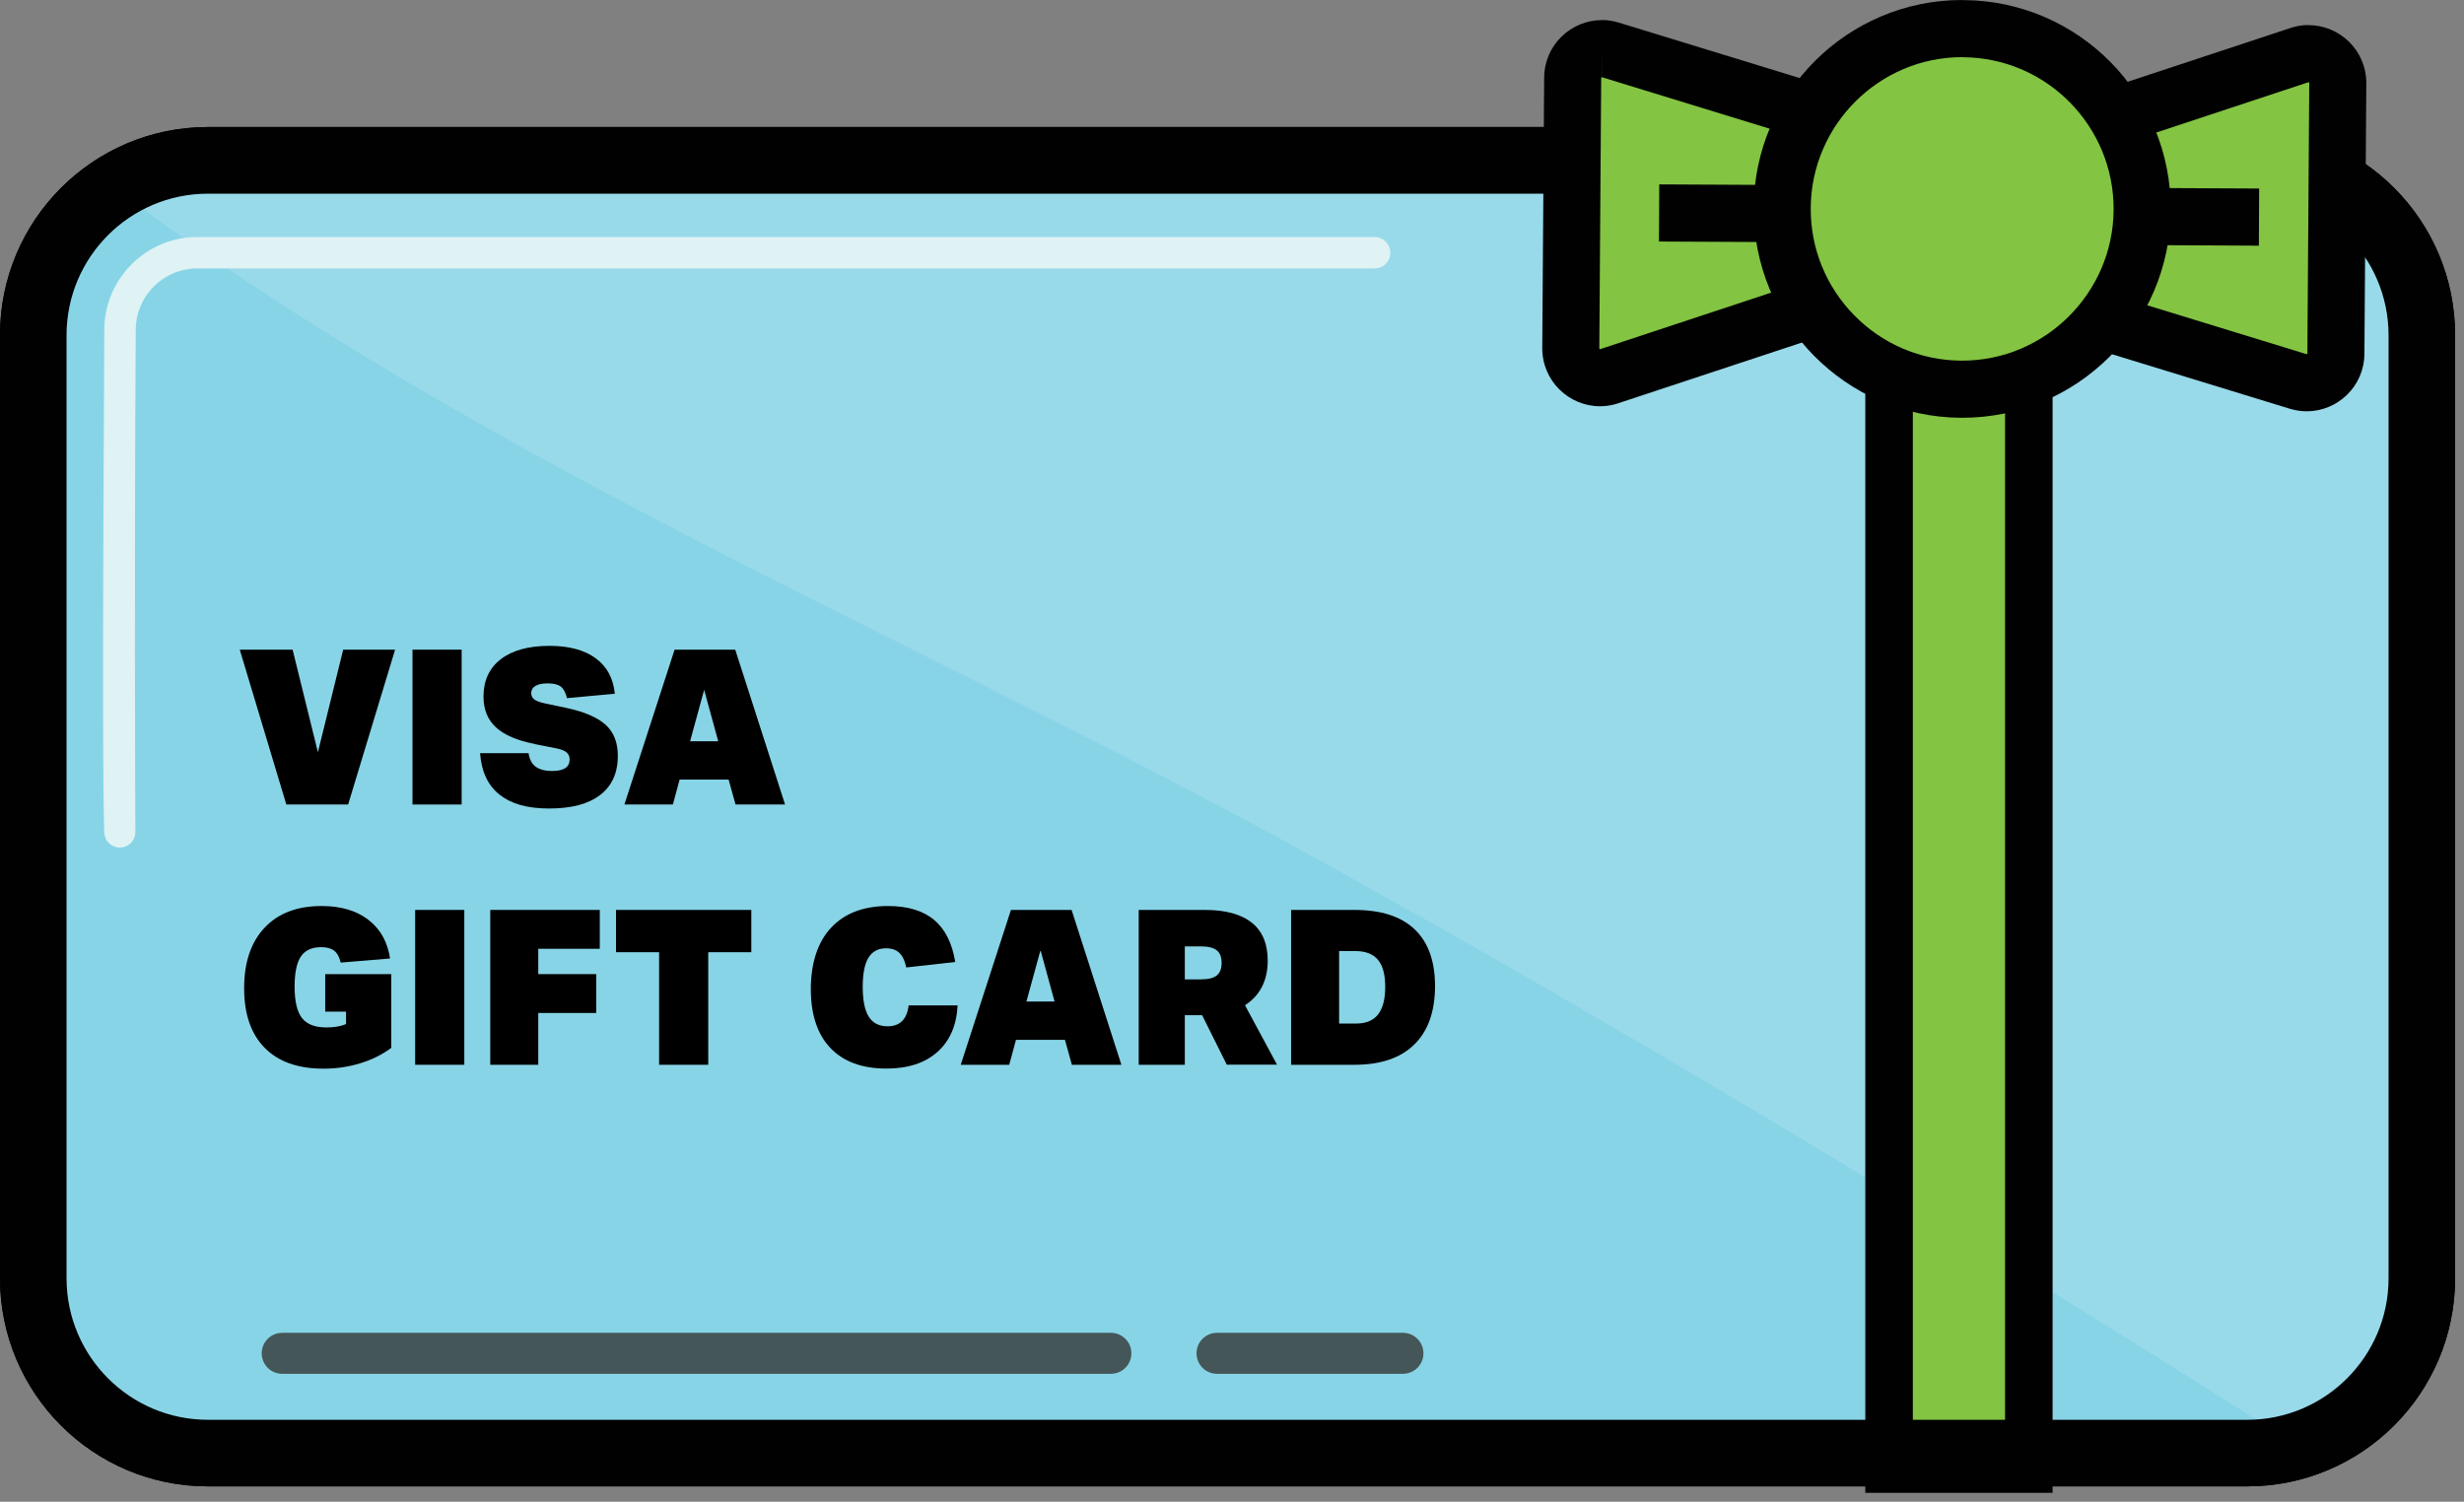 <svg width="274" height="167" viewBox="0 0 274 167" fill="none" xmlns="http://www.w3.org/2000/svg">
<rect x="0" y="0" width="274" height="167" fill="#808080" stroke="none"/>
<path d="M23.109 16.785H249.901C261.191 16.785 270.367 25.967 270.367 37.288V142.151C270.367 153.461 261.202 162.653 249.901 162.653H23.099C11.808 162.653 2.643 153.472 2.643 142.161V37.288C2.643 25.977 11.808 16.785 23.109 16.785Z" fill="#88D4E7"/>
<path d="M249.901 19.433C259.722 19.433 267.725 27.439 267.725 37.288V142.151C267.725 151.989 259.733 160.006 249.901 160.006H23.109C13.289 160.006 5.286 152 5.286 142.151V37.277C5.286 27.439 13.278 19.422 23.109 19.422H249.901M249.901 14.127H23.109C10.339 14.137 0 24.495 0 37.277V142.14C0 154.922 10.339 165.29 23.109 165.29H249.901C262.661 165.29 273.011 154.933 273.011 142.14V37.277C273.011 24.495 262.672 14.127 249.901 14.127Z" fill="#010101"/>
<g style="mix-blend-mode:screen" opacity="0.19">
<path d="M266.509 147.055V32.343C266.509 24.316 260.008 17.803 251.995 17.803H21.302C18.014 17.803 14.991 18.893 12.549 20.747C54.645 52.485 104.268 71.706 151.29 98.203C187.889 118.61 221.971 139.557 255.97 161.045C262.048 159.308 266.488 153.706 266.488 147.066L266.509 147.055Z" fill="#DFF2F4"/>
</g>
<path d="M31.841 89.466L26.661 72.246H32.539L35.351 83.652L38.163 72.246H43.935L38.713 89.466H31.831H31.841Z" fill="black"/>
<path d="M45.87 89.466V72.246H51.336V89.466H45.87Z" fill="black"/>
<path d="M59.496 82.741C57.519 82.359 56.071 81.735 55.151 80.887C54.231 80.04 53.766 78.897 53.766 77.467C53.766 75.677 54.411 74.29 55.69 73.305C56.969 72.32 58.777 71.822 61.103 71.822C63.281 71.822 65.004 72.288 66.251 73.21C67.499 74.131 68.207 75.444 68.366 77.149L63.048 77.636C62.9 77.022 62.678 76.598 62.361 76.355C62.044 76.111 61.568 75.995 60.923 75.995C60.278 75.995 59.855 76.09 59.538 76.281C59.221 76.471 59.073 76.747 59.073 77.096C59.073 77.382 59.19 77.615 59.433 77.795C59.676 77.975 60.078 78.113 60.638 78.229L62.953 78.716C64.993 79.151 66.463 79.786 67.361 80.612C68.26 81.438 68.704 82.582 68.704 84.054C68.704 85.95 68.049 87.4 66.738 88.406C65.427 89.412 63.545 89.91 61.071 89.91C58.597 89.91 56.843 89.391 55.542 88.364C54.253 87.337 53.534 85.801 53.386 83.757H58.777C58.872 84.435 59.137 84.933 59.559 85.251C59.982 85.568 60.596 85.738 61.399 85.738C62.699 85.738 63.344 85.314 63.344 84.456C63.344 84.117 63.228 83.853 62.995 83.662C62.763 83.471 62.361 83.312 61.801 83.207L59.464 82.751L59.496 82.741Z" fill="black"/>
<path d="M81.792 89.466L81.02 86.691H75.576L74.825 89.466H69.434L75.015 72.246H81.76L87.299 89.466H81.792ZM78.303 76.715L76.739 82.434H79.868L78.303 76.715Z" fill="black"/>
<path d="M38.48 112.498H36.165V108.326H43.512V116.523C42.529 117.264 41.387 117.836 40.077 118.238C38.766 118.641 37.402 118.842 35.975 118.842C33.131 118.842 30.953 118.069 29.431 116.523C27.909 114.976 27.148 112.774 27.148 109.893C27.148 107.013 27.909 104.778 29.42 103.168C30.932 101.559 33.046 100.754 35.763 100.754C37.899 100.754 39.633 101.262 40.965 102.289C42.297 103.317 43.1 104.746 43.375 106.589L37.888 107.044C37.74 106.43 37.508 105.996 37.169 105.731C36.831 105.467 36.355 105.329 35.721 105.329C34.674 105.329 33.924 105.678 33.459 106.367C32.993 107.055 32.761 108.178 32.761 109.724C32.761 111.344 33.036 112.509 33.575 113.208C34.125 113.907 35.023 114.256 36.292 114.256C37.19 114.256 37.92 114.129 38.48 113.875V112.498Z" fill="black"/>
<path d="M46.166 118.409V101.189H51.632V118.409H46.166Z" fill="black"/>
<path d="M59.856 112.648V118.409H54.518V101.189H66.696V105.51H59.856V108.327H66.305V112.648H59.856Z" fill="black"/>
<path d="M73.292 118.409V105.891H68.503V101.189H83.546V105.891H78.757V118.409H73.292Z" fill="black"/>
<path d="M106.487 111.821C106.37 114.034 105.62 115.76 104.235 116.989C102.85 118.217 100.958 118.831 98.569 118.831C95.873 118.831 93.801 118.069 92.342 116.544C90.894 115.019 90.164 112.827 90.164 109.988C90.164 107.15 90.915 104.768 92.416 103.168C93.917 101.559 96.031 100.754 98.759 100.754C100.936 100.754 102.649 101.273 103.875 102.3C105.102 103.327 105.884 104.884 106.222 106.981L100.778 107.585C100.619 106.843 100.366 106.303 100.006 105.964C99.657 105.625 99.16 105.456 98.537 105.456C97.659 105.456 97.004 105.805 96.57 106.504C96.148 107.203 95.936 108.283 95.936 109.745C95.936 111.206 96.158 112.361 96.613 113.07C97.067 113.78 97.765 114.129 98.706 114.129C100.07 114.129 100.852 113.356 101.042 111.81H106.487V111.821Z" fill="black"/>
<path d="M119.194 118.409L118.422 115.634H112.978L112.227 118.409H106.836L112.418 101.189H119.162L124.702 118.409H119.194ZM115.705 105.658L114.141 111.377H117.27L115.705 105.658Z" fill="black"/>
<path d="M136.426 118.409L133.677 112.892H131.753V118.409H126.626V101.189H133.994C136.288 101.189 138.022 101.666 139.206 102.609C140.39 103.562 140.972 104.96 140.972 106.823C140.972 109.037 140.126 110.699 138.445 111.79L142.008 118.398H136.426V118.409ZM133.582 108.91C134.364 108.91 134.946 108.761 135.305 108.475C135.665 108.19 135.844 107.724 135.844 107.078C135.844 106.432 135.665 105.966 135.305 105.68C134.946 105.394 134.375 105.245 133.582 105.245H131.753V108.91H133.582Z" fill="black"/>
<path d="M143.572 118.409V101.189H150.623C153.573 101.189 155.804 101.91 157.315 103.35C158.827 104.79 159.578 106.898 159.578 109.683C159.567 112.51 158.795 114.671 157.262 116.164C155.74 117.657 153.52 118.409 150.623 118.409H143.572ZM150.814 113.823C151.903 113.823 152.717 113.485 153.245 112.807C153.774 112.129 154.038 111.112 154.038 109.746C154.038 108.38 153.774 107.416 153.256 106.77C152.738 106.114 151.924 105.786 150.814 105.764H148.911V113.823H150.814Z" fill="black"/>
<path d="M225.608 25.162H210.067V163.363H225.608V25.162Z" fill="#83C442"/>
<path d="M222.965 27.809V160.715H212.711V27.809H222.965ZM228.251 22.514H207.425V166.01H228.251V22.514Z" fill="#010101"/>
<path d="M249.901 21.551C258.559 21.551 265.611 28.604 265.611 37.288V142.151C265.611 150.824 258.57 157.888 249.901 157.888H23.109C14.451 157.888 7.4 150.835 7.4 142.151V37.277C7.4 28.604 14.441 21.54 23.109 21.54H249.901M249.901 14.127H23.109C10.339 14.137 0 24.495 0 37.277V142.14C0 154.922 10.339 165.29 23.109 165.29H249.901C262.661 165.29 273.011 154.933 273.011 142.14V37.277C273.011 24.495 262.672 14.127 249.901 14.127Z" fill="#010101"/>
<path d="M256.508 42.551C256.191 42.551 255.863 42.498 255.546 42.403L232.934 35.467L233.082 13.588L255.853 6.058C256.075 5.994 256.392 5.941 256.709 5.941C257.565 5.941 258.4 6.301 259.014 6.916C259.627 7.53 259.955 8.356 259.955 9.235L259.743 39.29C259.733 41.079 258.274 42.541 256.498 42.541L256.508 42.551Z" fill="#83C442"/>
<path d="M256.72 9.139C256.72 9.139 256.783 9.171 256.794 9.235L256.583 39.332C256.583 39.332 256.53 39.385 256.487 39.385L236.127 33.136L236.243 15.906L256.709 9.139M256.709 2.785C256.107 2.785 255.483 2.87 254.859 3.061L229.932 11.3L229.752 37.828L254.627 45.453C255.261 45.643 255.885 45.739 256.509 45.739C259.923 45.739 262.904 42.985 262.926 39.342L263.137 9.287C263.158 5.602 260.166 2.796 256.72 2.796L256.709 2.785Z" fill="#010101"/>
<path d="M177.909 42.011C177.052 42.011 176.217 41.651 175.604 41.036C174.991 40.422 174.663 39.596 174.663 38.717L174.875 8.662C174.885 6.873 176.344 5.422 178.12 5.422C178.437 5.422 178.765 5.475 179.082 5.57L201.695 12.507L201.547 34.386L178.775 41.915C178.553 41.979 178.236 42.032 177.919 42.032L177.909 42.011Z" fill="#83C442"/>
<path d="M178.12 2.235L178.141 8.589L198.502 14.837L198.386 32.068L177.919 38.835C177.919 38.835 177.856 38.803 177.845 38.739L178.056 8.642C178.056 8.642 178.109 8.589 178.13 8.589V2.235M178.13 2.235C174.716 2.235 171.735 4.989 171.713 8.632L171.502 38.686C171.481 42.372 174.473 45.178 177.919 45.178C178.522 45.178 179.145 45.093 179.769 44.903L204.697 36.664L204.876 10.135L180.002 2.511C179.367 2.32 178.744 2.225 178.12 2.225L178.13 2.235Z" fill="#010101"/>
<path d="M218.059 43.292C212.71 43.25 207.699 41.132 203.946 37.319C200.193 33.507 198.142 28.456 198.184 23.097C198.258 12.115 207.233 3.188 218.196 3.188H218.344C223.693 3.23 228.704 5.348 232.457 9.16C236.21 12.973 238.261 18.024 238.219 23.383C238.145 34.365 229.169 43.292 218.207 43.292H218.059Z" fill="#83C442"/>
<path d="M218.197 6.365H218.313C227.605 6.428 235.101 14.053 235.037 23.351C234.974 32.586 227.415 40.105 218.197 40.105H218.08C213.577 40.073 209.359 38.283 206.208 35.075C203.048 31.866 201.324 27.619 201.356 23.108C201.42 13.873 208.978 6.354 218.197 6.354M218.197 0C205.468 0 195.098 10.294 195.013 23.065C194.929 35.89 205.236 46.364 218.038 46.459C218.091 46.459 218.144 46.459 218.207 46.459C230.935 46.459 241.306 36.165 241.391 23.394C241.475 10.569 231.168 0.095 218.366 0.011C218.313 0.011 218.26 0.011 218.197 0.011V0Z" fill="#010101"/>
<path d="M239.424 20.906L239.392 27.26L251.189 27.32L251.221 20.966L239.424 20.906Z" fill="#010101"/>
<path d="M184.511 20.505L184.48 26.859L196.955 26.92L196.986 20.567L184.511 20.505Z" fill="#010101"/>
<path d="M11.597 92.6C11.47 89.042 11.375 77.319 11.597 36.632C11.629 30.987 16.27 26.359 21.904 26.359H152.865C153.827 26.359 154.609 27.143 154.609 28.107C154.609 29.07 153.827 29.854 152.865 29.854H21.915C18.172 29.854 15.117 32.904 15.096 36.642C14.927 65.162 15.033 86.469 15.054 92.516C15.054 93.48 14.282 94.253 13.32 94.253C12.39 94.253 11.629 93.522 11.597 92.59V92.6Z" fill="#DFF2F4"/>
<path d="M123.539 148.219H31.376C30.121 148.219 29.104 149.238 29.104 150.496C29.104 151.753 30.121 152.773 31.376 152.773H123.539C124.795 152.773 125.812 151.753 125.812 150.496C125.812 149.238 124.795 148.219 123.539 148.219Z" fill="#445657"/>
<path d="M156.015 148.219H135.327C134.071 148.219 133.054 149.238 133.054 150.496C133.054 151.753 134.071 152.773 135.327 152.773H156.015C157.27 152.773 158.288 151.753 158.288 150.496C158.288 149.238 157.27 148.219 156.015 148.219Z" fill="#445657"/>
</svg>
